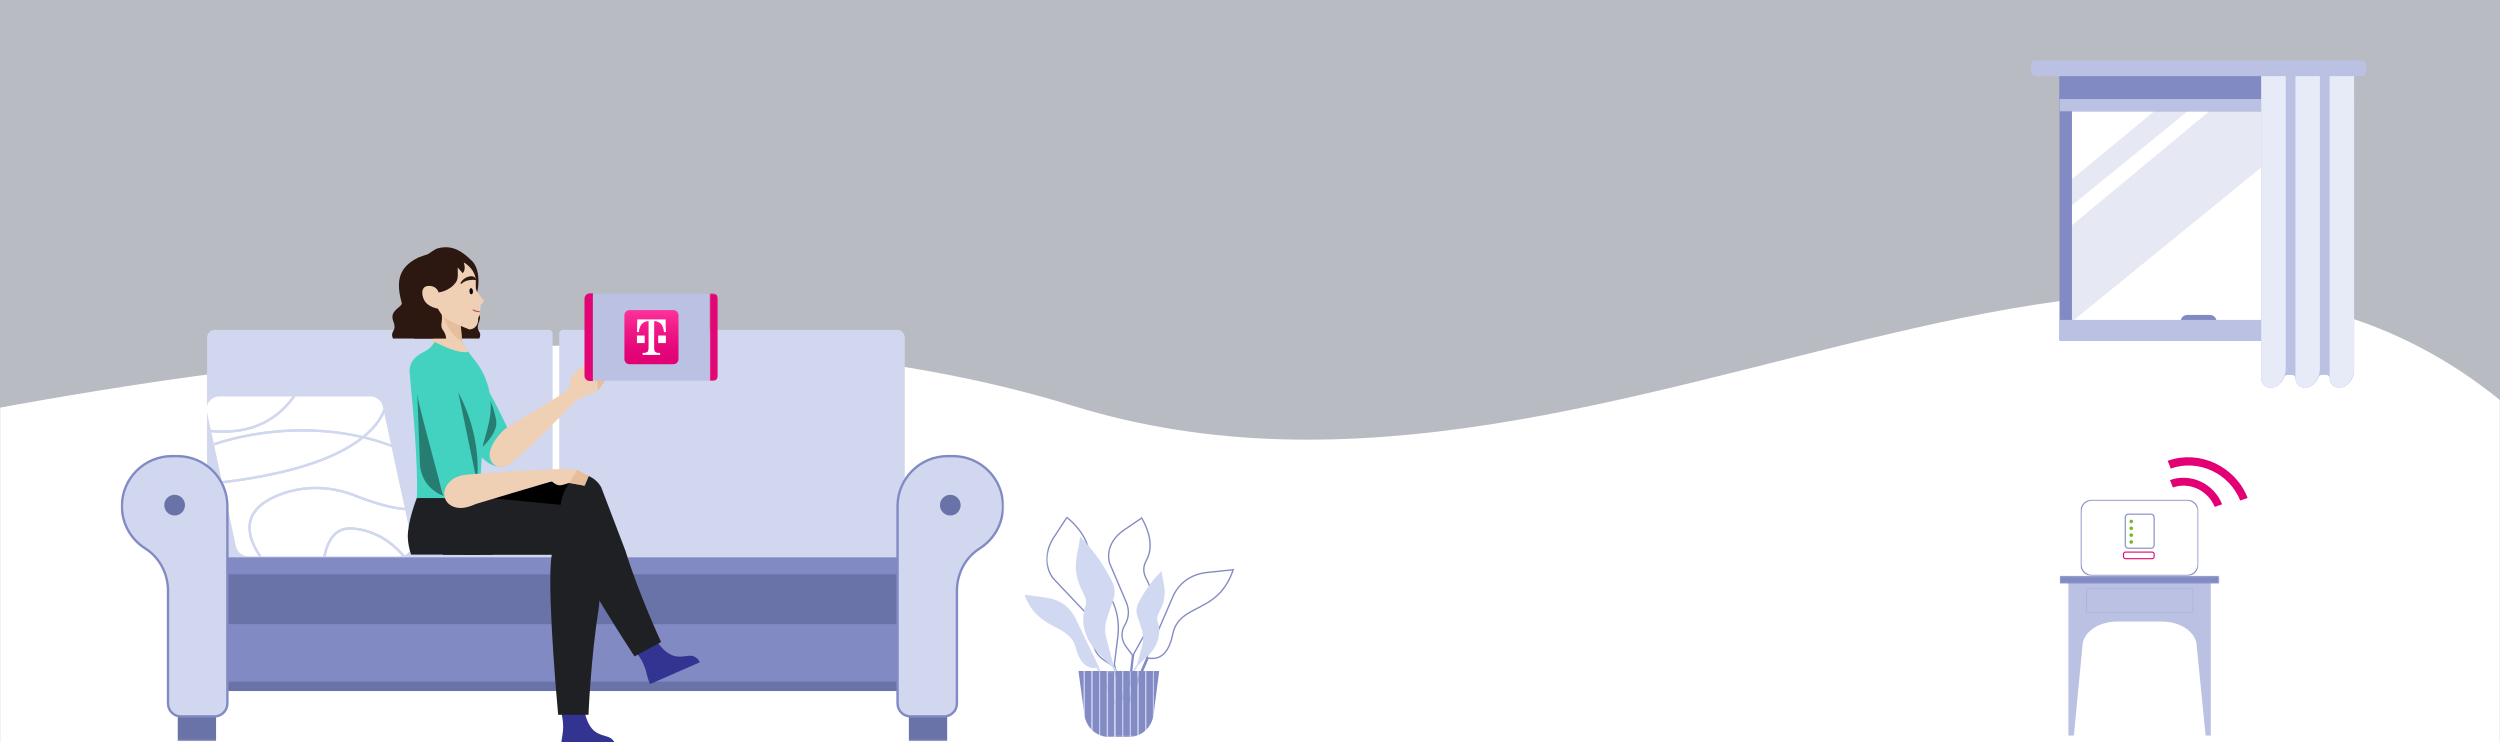 <?xml version="1.0" encoding="UTF-8"?>
<svg width="1512px" height="449px" viewBox="0 0 1512 449" version="1.1" xmlns="http://www.w3.org/2000/svg" xmlns:xlink="http://www.w3.org/1999/xlink">
    <rect x="0" y="0" width="1512" height="449" fill="#333333" stroke="none"/>
    <title>Group</title>
    <defs>
        <rect id="path-1" x="0" y="0" width="1512" height="450"></rect>
        <polygon id="path-3" points="0 248.683 534.363 248.683 534.363 -3.64324615e-14 0 -3.64324615e-14"></polygon>
        <polygon id="path-5" points="0 198.354 202.901 198.354 202.901 0 0 0"></polygon>
        <polygon id="path-7" points="0.33 0.457 5.441 0.457 5.441 53.48 0.33 53.48"></polygon>
        <polygon id="path-9" points="0 53.543 80.729 53.543 80.729 0.519 0 0.519"></polygon>
        <polygon id="path-11" points="0 0.204 71.408 0.204 71.408 46.339 0 46.339"></polygon>
        <linearGradient x1="50%" y1="100%" x2="50%" y2="0.001%" id="linearGradient-13">
            <stop stop-color="#E20074" offset="0%"></stop>
            <stop stop-color="#E50679" offset="26%"></stop>
            <stop stop-color="#EF1685" offset="60%"></stop>
            <stop stop-color="#FE319A" offset="98%"></stop>
            <stop stop-color="#FF339C" offset="100%"></stop>
        </linearGradient>
        <polygon id="path-14" points="0.194 0.248 47.531 0.248 47.531 111.897 0.194 111.897"></polygon>
        <polygon id="path-16" points="0 0.109 55.457 0.109 55.457 66.287 0 66.287"></polygon>
        <polygon id="path-18" points="0 0.2 4.088 0.2 4.088 40.146 0 40.146"></polygon>
        <polygon id="path-20" points="0 133.752 126.923 133.752 126.923 0.271 0 0.271"></polygon>
        <polygon id="path-22" points="9.13370998e-05 0.172 96.49 0.172 96.49 4.912 9.13370998e-05 4.912"></polygon>
    </defs>
    <g id="Landingpage-Prepaid-Bühne" stroke="none" stroke-width="1" fill="none" fill-rule="evenodd">
        <g id="XL_Hilfe-Videos-Copy-10" transform="translate(0, -205)">
            <g id="Group" transform="translate(0, 205)">
                <mask id="mask-2" fill="white">
                    <use xlink:href="#path-1"></use>
                </mask>
                <use id="Rectangle" fill-opacity="0.7" fill="#F2F5FF" xlink:href="#path-1"></use>
                <path d="M649,245.477 C985.357,349.349 1327.991,9.012 1562.604,292.556 C1576.657,309.54 1607.016,354.011 1653.681,425.969 C1653.681,425.969 1702.339,672.449 1353.886,657.446 C1005.433,642.443 843.763,886.78 456.07,805.334 C197.608,751.037 -73.749,593.062 -358,331.409 C89.095,204.874 424.762,176.23 649,245.477 Z" id="Path-Copy-2" fill="#FFFFFF" fill-rule="nonzero" mask="url(#mask-2)"></path>
                <path d="M1342.156,294.83 C1337.258,293.084 1332.023,293.417 1327.263,295.627 C1322.501,297.838 1318.874,301.794 1316.864,306.574 L1312.391,304.979 C1314.758,298.985 1319.384,294.04 1325.335,291.276 C1331.286,288.513 1337.967,288.209 1343.932,290.334 L1342.156,294.83 Z" id="Fill-738" fill="#E20074" mask="url(#mask-2)" transform="translate(1328.162, 297.758) scale(-1, 1) translate(-1328.162, -297.758) "></path>
                <path d="M1359.371,278.675 L1357.511,283.385 C1340.896,277.461 1322.149,286.166 1315.492,302.721 L1311.019,301.125 C1318.48,281.927 1340.202,271.843 1359.371,278.675" id="Fill-740" fill="#E20074" mask="url(#mask-2)" transform="translate(1335.195, 289.628) scale(-1, 1) translate(-1335.195, -289.628) "></path>
                <g id="Furniture/sofas/sofa_4" mask="url(#mask-2)">
                    <g transform="translate(73, 199.5)" id="sofa_4">
                        <path d="M265.224,141.362 L474.194,141.362 L474.194,4.675 C474.194,2.093 472.101,9.61389961e-05 469.519,9.61389961e-05 L267.51,9.61389961e-05 C266.248,9.61389961e-05 265.224,1.023 265.224,2.286 L265.224,141.362 Z" id="Fill-1" fill="#D0D7EE"></path>
                        <path d="M52.236,141.362 L261.206,141.362 L261.206,2.286 C261.206,1.023 260.183,9.61389961e-05 258.92,9.61389961e-05 L56.911,9.61389961e-05 C54.329,9.61389961e-05 52.236,2.093 52.236,4.675 L52.236,141.362 Z" id="Fill-3" fill="#D0D7EE"></path>
                        <mask id="mask-4" fill="white">
                            <use xlink:href="#path-3"></use>
                        </mask>
                        <g id="Clip-6"></g>
                        <polygon id="Fill-5" fill="#818AC3" mask="url(#mask-4)" points="54.731 218.425 477.871 218.425 477.871 137.579 54.731 137.579"></polygon>
                        <polygon id="Fill-7" fill="#6A73A8" mask="url(#mask-4)" points="54.731 218.425 477.871 218.425 477.871 212.752 54.731 212.752"></polygon>
                        <path d="M139.743,62.766 C141.976,63.181 144.185,63.642 146.372,64.151 C153.373,58.46 157.05,52.845 158.875,47.953 L158.524,46.326 C157.766,42.808 154.655,40.296 151.056,40.296 L105.637,40.296 C98.906,49.966 90.119,56.513 79.416,59.803 C71.246,62.314 62.717,62.657 54.807,61.923 L56.228,68.514 C66.678,65.016 79.443,62.154 93.376,60.852 C109.285,59.365 124.885,60.009 139.743,62.766" id="Fill-8" fill="#FFFFFF" mask="url(#mask-4)"></path>
                        <path d="M148.126,64.57 C153.388,65.862 158.508,67.428 163.472,69.264 L159.41,50.43 C157.399,54.829 153.928,59.676 148.126,64.57" id="Fill-9" fill="#FFFFFF" mask="url(#mask-4)"></path>
                        <path d="M84.634,87.916 C110.717,83.077 130.603,75.763 143.739,66.177 C144.154,65.874 144.559,65.571 144.954,65.269 C132.615,62.498 120.723,61.512 110.045,61.512 C104.114,61.512 98.562,61.815 93.51,62.287 C79.601,63.588 66.89,66.441 56.531,69.918 L61.174,91.446 C68.039,90.719 75.875,89.541 84.634,87.916" id="Fill-10" fill="#FFFFFF" mask="url(#mask-4)"></path>
                        <path d="M141.037,120.911 C130.082,119.725 126.078,127.583 123.907,136.954 L168.608,136.954 C169.149,136.954 169.674,136.896 170.179,136.791 C163.82,129.418 154.381,122.354 141.037,120.911" id="Fill-11" fill="#FFFFFF" mask="url(#mask-4)"></path>
                        <path d="M96.758,100.189 C86.635,103.996 80.688,109.284 79.084,115.907 C77.647,121.84 79.705,128.894 85.198,136.954 L122.437,136.954 C124.705,127.041 129.04,118.16 141.192,119.478 C149.107,120.334 156.362,123.155 162.755,127.864 C165.953,130.219 168.939,133.046 171.682,136.311 C174.878,134.906 176.871,131.386 176.077,127.704 L172.066,109.11 C163.889,108.485 153.607,105.73 141.293,100.848 C126.765,95.088 110.949,94.854 96.758,100.189" id="Fill-12" fill="#FFFFFF" mask="url(#mask-4)"></path>
                        <path d="M77.682,115.568 C79.405,108.453 85.653,102.825 96.251,98.84 C110.778,93.378 126.963,93.615 141.825,99.507 C153.827,104.266 163.826,106.983 171.753,107.657 L163.827,70.91 C158.102,68.743 152.389,67.026 146.762,65.687 C146.069,66.239 145.345,66.79 144.589,67.342 C131.278,77.056 111.194,84.456 84.897,89.334 C76.17,90.953 68.349,92.13 61.48,92.863 L69.69,130.925 C70.448,134.443 73.559,136.954 77.158,136.954 L83.466,136.954 C78.142,128.862 76.198,121.697 77.682,115.568" id="Fill-13" fill="#FFFFFF" mask="url(#mask-4)"></path>
                        <path d="M78.999,58.422 C89.07,55.326 97.401,49.244 103.867,40.296 L59.605,40.296 C54.737,40.296 51.111,44.788 52.137,49.547 L54.488,60.446 C62.362,61.22 70.872,60.921 78.999,58.422" id="Fill-14" fill="#FFFFFF" mask="url(#mask-4)"></path>
                        <path d="M79.416,59.803 C90.119,56.514 98.906,49.966 105.637,40.296 L103.867,40.296 C97.401,49.243 89.07,55.326 78.998,58.423 C70.872,60.921 62.362,61.22 54.488,60.446 L54.807,61.923 C62.717,62.657 71.246,62.314 79.416,59.803" id="Fill-15" fill="#D0D7EE" mask="url(#mask-4)"></path>
                        <path d="M144.589,67.342 C145.345,66.79 146.069,66.239 146.762,65.687 C152.389,67.026 158.102,68.743 163.827,70.91 L163.472,69.263 C158.508,67.428 153.388,65.862 148.127,64.57 C153.928,59.675 157.399,54.829 159.41,50.429 L158.875,47.953 C157.05,52.845 153.373,58.46 146.372,64.151 C144.185,63.642 141.976,63.181 139.743,62.766 C124.885,60.009 109.285,59.365 93.376,60.852 C79.443,62.154 66.678,65.016 56.228,68.514 L56.531,69.917 C66.89,66.441 79.601,63.587 93.51,62.288 C98.562,61.815 104.114,61.511 110.045,61.511 C120.723,61.511 132.615,62.498 144.954,65.269 C144.559,65.571 144.154,65.874 143.739,66.177 C130.603,75.763 110.717,83.077 84.634,87.916 C75.875,89.541 68.039,90.719 61.174,91.446 L61.48,92.863 C68.349,92.13 76.17,90.953 84.897,89.334 C111.194,84.456 131.278,77.056 144.589,67.342" id="Fill-16" fill="#D0D7EE" mask="url(#mask-4)"></path>
                        <path d="M141.824,99.507 C126.963,93.615 110.778,93.378 96.251,98.84 C85.653,102.824 79.406,108.453 77.682,115.568 C76.198,121.697 78.142,128.862 83.466,136.954 L85.198,136.954 C79.705,128.894 77.647,121.839 79.084,115.907 C80.688,109.284 86.635,103.996 96.758,100.189 C110.949,94.854 126.765,95.088 141.293,100.848 C153.607,105.73 163.889,108.485 172.066,109.111 L171.753,107.657 C163.826,106.983 153.827,104.266 141.824,99.507" id="Fill-17" fill="#D0D7EE" mask="url(#mask-4)"></path>
                        <path d="M162.755,127.864 C156.362,123.155 149.107,120.334 141.192,119.478 C129.04,118.16 124.705,127.041 122.438,136.954 L123.907,136.954 C126.078,127.583 130.082,119.725 141.037,120.911 C154.381,122.354 163.82,129.418 170.179,136.791 C170.703,136.682 171.206,136.521 171.682,136.311 C168.939,133.046 165.953,130.219 162.755,127.864" id="Fill-18" fill="#D0D7EE" mask="url(#mask-4)"></path>
                        <polygon id="Fill-19" fill="#6A73A8" mask="url(#mask-4)" points="54.731 178.003 477.871 178.003 477.871 147.839 54.731 147.839"></polygon>
                        <polygon id="Fill-20" fill="#6A73A8" mask="url(#mask-4)" points="476.684 248.683 499.85 248.683 499.85 232.136 476.684 232.136"></polygon>
                        <path d="M477.629,233.779 C473.334,233.779 469.84,230.285 469.84,225.99 L469.84,106.612 C469.84,89.935 483.409,76.366 500.087,76.366 L503.396,76.366 C520.074,76.366 533.642,89.935 533.642,106.612 C533.642,117.069 528.353,126.642 519.493,132.222 C511.015,137.562 505.748,147.357 505.748,157.786 L505.748,225.99 C505.748,230.285 502.254,233.779 497.959,233.779 L477.629,233.779 Z" id="Fill-21" fill="#D0D7EE" mask="url(#mask-4)"></path>
                        <path d="M503.396,75.645 L500.087,75.645 C482.984,75.645 469.119,89.51 469.119,106.613 L469.119,107.322 L469.119,137.58 L469.119,225.99 C469.119,230.69 472.929,234.5 477.629,234.5 L497.959,234.5 C502.659,234.5 506.469,230.69 506.469,225.99 L506.469,157.786 C506.469,147.745 511.382,138.183 519.878,132.832 C528.58,127.351 534.363,117.658 534.363,106.613 L534.363,106.612 C534.363,89.51 520.499,75.645 503.396,75.645 M503.396,77.087 C511.282,77.087 518.697,80.158 524.273,85.735 C529.85,91.311 532.921,98.726 532.921,106.613 C532.921,111.693 531.61,116.703 529.128,121.1 C526.721,125.364 523.257,128.999 519.109,131.612 C510.423,137.083 505.027,147.112 505.027,157.786 L505.027,225.99 C505.027,229.887 501.856,233.058 497.959,233.058 L477.629,233.058 C473.732,233.058 470.561,229.887 470.561,225.99 L470.561,137.58 L470.561,107.322 L470.561,106.613 C470.561,98.726 473.632,91.311 479.209,85.735 C484.786,80.158 492.2,77.087 500.087,77.087 L503.396,77.087" id="Fill-22" fill="#818AC3" mask="url(#mask-4)"></path>
                        <path d="M508.006,106.021 C508.006,109.481 505.201,112.286 501.742,112.286 C498.281,112.286 495.477,109.481 495.477,106.021 C495.477,102.562 498.281,99.757 501.742,99.757 C505.201,99.757 508.006,102.562 508.006,106.021" id="Fill-23" fill="#6A73A8" mask="url(#mask-4)"></path>
                        <polygon id="Fill-24" fill="#6A73A8" mask="url(#mask-4)" points="34.513 248.683 57.679 248.683 57.679 232.136 34.513 232.136"></polygon>
                        <path d="M36.404,233.779 C32.109,233.779 28.615,230.285 28.615,225.99 L28.615,157.786 C28.615,147.357 23.348,137.562 14.87,132.222 C6.01,126.642 0.721,117.069 0.721,106.613 C0.721,89.935 14.289,76.366 30.967,76.366 L34.277,76.366 C50.955,76.366 64.523,89.935 64.523,106.612 L64.523,225.99 C64.523,230.285 61.029,233.779 56.734,233.779 L36.404,233.779 Z" id="Fill-25" fill="#D0D7EE" mask="url(#mask-4)"></path>
                        <path d="M34.277,75.645 L30.967,75.645 C13.865,75.645 3.2046332e-05,89.51 3.2046332e-05,106.612 L3.2046332e-05,106.613 C3.2046332e-05,117.658 5.782,127.351 14.486,132.832 C22.981,138.183 27.894,147.745 27.894,157.786 L27.894,225.99 C27.894,230.69 31.704,234.5 36.404,234.5 L56.734,234.5 C61.434,234.5 65.244,230.69 65.244,225.99 L65.244,137.58 L65.244,107.322 L65.244,106.613 C65.244,89.51 51.38,75.645 34.277,75.645 M34.277,77.087 C42.163,77.087 49.578,80.158 55.154,85.735 C60.731,91.311 63.802,98.726 63.802,106.613 L63.802,107.322 L63.802,137.58 L63.802,225.99 C63.802,229.887 60.631,233.058 56.734,233.058 L36.404,233.058 C32.507,233.058 29.336,229.887 29.336,225.99 L29.336,157.786 C29.336,147.112 23.94,137.083 15.254,131.612 C11.106,128.999 7.642,125.364 5.235,121.1 C2.754,116.703 1.442,111.693 1.442,106.612 C1.442,98.726 4.513,91.311 10.09,85.735 C15.666,80.158 23.081,77.087 30.967,77.087 L34.277,77.087" id="Fill-26" fill="#818AC3" mask="url(#mask-4)"></path>
                        <path d="M26.358,106.021 C26.358,109.481 29.162,112.286 32.622,112.286 C36.082,112.286 38.886,109.481 38.886,106.021 C38.886,102.562 36.082,99.757 32.622,99.757 C29.162,99.757 26.358,102.562 26.358,106.021" id="Fill-27" fill="#6A73A8" mask="url(#mask-4)"></path>
                    </g>
                </g>
                <g id="Furniture/mixed/window" mask="url(#mask-2)">
                    <g transform="translate(1228.258, 36.333)" id="window">
                        <g transform="translate(0, 0)">
                            <polygon id="Fill-1" fill="#FFFFFF" points="20.88 163.346 181.273 163.346 181.273 23.661 20.88 23.661"></polygon>
                            <g id="Group-6" transform="translate(20.607, 27.32)" fill="#818AC3" opacity="0.2">
                                <polygon id="Fill-2" points="0.274 75.884 91.542 0.106 164.808 0.106 0.274 134.078"></polygon>
                                <polygon id="Fill-4" points="0.274 63.711 78.588 0.106 58.314 0.106 0.274 47.999"></polygon>
                            </g>
                            <path d="M17.332,169.624 L185.569,169.624 L185.569,6.009 L17.332,6.009 L17.332,169.624 Z M24.862,162.093 L178.039,162.093 L178.039,13.538 L24.862,13.538 L24.862,162.093 Z" id="Fill-7" fill="#818AC3"></path>
                            <polygon id="Fill-8" fill="#818AC3" points="17.332 30.967 185.569 30.967 185.569 6.009 17.332 6.009"></polygon>
                            <g id="Group-19">
                                <path d="M90.589,160.149 L112.312,160.149 L112.312,158.146 C112.312,155.934 110.519,154.14 108.307,154.14 L94.595,154.14 C92.383,154.14 90.589,155.934 90.589,158.146 L90.589,160.149 Z" id="Fill-9" fill="#818AC3"></path>
                                <mask id="mask-6" fill="white">
                                    <use xlink:href="#path-5"></use>
                                </mask>
                                <g id="Clip-12"></g>
                                <polygon id="Fill-11" fill="#BAC1E3" mask="url(#mask-6)" points="17.332 169.624 185.569 169.624 185.569 157.144 17.332 157.144"></polygon>
                                <polygon id="Fill-13" fill="#BAC1E3" mask="url(#mask-6)" points="17.332 30.967 185.569 30.967 185.569 23.572 17.332 23.572"></polygon>
                                <path d="M195.506,23.572 L195.275,23.572 L195.275,6.009 L139.35,6.009 L139.35,23.572 L139.35,190.422 L139.35,192.428 C139.35,196.755 143.875,199.655 147.769,197.767 C150.381,196.5 152.347,194.308 153.363,191.699 C153.663,190.929 154.402,190.422 155.228,190.422 L158.028,190.422 C159.136,190.422 160.033,191.32 160.033,192.428 C160.033,196.755 164.558,199.655 168.452,197.767 C171.064,196.5 173.03,194.308 174.046,191.699 C174.346,190.929 175.085,190.422 175.911,190.422 L178.711,190.422 C179.819,190.422 180.716,191.32 180.716,192.428 C180.716,196.815 185.333,199.668 189.258,197.706 C192.222,196.224 194.334,193.543 195.141,190.422 L195.275,190.422 L195.275,189.857 C195.425,189.121 195.506,188.365 195.506,187.596 L195.506,23.572 Z" id="Fill-14" fill="#BAC1E3" mask="url(#mask-6)"></path>
                                <path d="M147.892,197.643 L147.892,197.643 C143.967,199.802 139.35,196.662 139.35,191.834 L139.35,6.009 L154.14,6.009 L154.14,186.517 C154.14,191.228 151.721,195.536 147.892,197.643" id="Fill-15" fill="#E7EBF7" mask="url(#mask-6)"></path>
                                <path d="M168.575,197.643 L168.575,197.643 C164.65,199.802 160.033,196.662 160.033,191.834 L160.033,6.009 L174.823,6.009 L174.823,186.517 C174.823,191.228 172.404,195.536 168.575,197.643" id="Fill-16" fill="#E7EBF7" mask="url(#mask-6)"></path>
                                <path d="M189.258,197.643 L189.258,197.643 C185.333,199.802 180.716,196.662 180.716,191.834 L180.716,6.009 L195.506,6.009 L195.506,186.517 C195.506,191.228 193.087,195.536 189.258,197.643" id="Fill-17" fill="#E7EBF7" mask="url(#mask-6)"></path>
                                <path d="M199.666,9.706 L3.235,9.706 C1.449,9.706 0,8.258 0,6.471 L0,3.235 C0,1.449 1.449,-5.88757396e-05 3.235,-5.88757396e-05 L199.666,-5.88757396e-05 C201.453,-5.88757396e-05 202.901,1.449 202.901,3.235 L202.901,6.471 C202.901,8.258 201.453,9.706 199.666,9.706" id="Fill-18" fill="#BAC1E3" mask="url(#mask-6)"></path>
                            </g>
                        </g>
                    </g>
                </g>
                <g id="05_Teenager_Female/03_Sitting/Sitting_Pos_2/teenager_female_asian_sitting_pos_2" mask="url(#mask-2)">
                    <g transform="translate(237.124, 149.534)" id="21-Sitting_1">
                        <g transform="translate(0, -0)">
                            <path d="M52.636,44.982 C55.219,38.317 47.303,36.826 48.698,34.408 C53.495,26.097 53.495,13.372 48.399,8.338 C42.287,2.304 36.404,-1.616 27.68,0.65 C25.945,1.108 21.668,4.208 21.668,4.208 C21.668,4.208 16.711,5.813 16.069,6.123 C3.779,12.058 2.27,20.746 5.82,33.585 C6.558,36.276 -1.897,37.955 0.694,44.62 C3.285,51.286 -1.554,50.252 0.542,55.201 L52.776,55.201 C54.883,50.267 50.041,51.647 52.636,44.982 Z" id="Path" fill="#2C1711" fill-rule="nonzero"></path>
                            <polygon id="Path" fill="#F0D0B4" fill-rule="nonzero" points="27.539 32.829 24.089 60.021 24.089 80.722 44.38 80.722 40.324 32.829"></polygon>
                            <g id="Group" opacity="0.6" style="mix-blend-mode: multiply;" transform="translate(28.754, 32.847)" fill="#DFB28B" fill-rule="nonzero">
                                <path d="M13.596,23.93 C13.596,23.93 3.451,20.479 0,0 L11.57,0 L13.596,23.93 Z" id="Path"></path>
                            </g>
                            <path d="M27.311,34.622 C29.63,37.517 30.615,41.258 30.023,44.919 C28.997,51.038 31.931,48.979 32.769,55.253 L13.161,55.205 L21.136,40.258 L27.311,34.622 Z" id="Path" fill="#2C1711" fill-rule="nonzero"></path>
                            <path d="M55.012,33.545 C54.609,33.987 54.137,34.361 53.614,34.652 L53.425,37.999 L52.588,38.929 C52.588,38.929 53.518,39.767 53.149,40.605 C52.779,41.443 52.041,42.93 52.041,42.93 L52.001,44.528 C51.879,47.322 49.663,49.572 46.871,49.735 C46.819,49.735 41.04,47.521 37.773,45.853 C33.769,43.827 30.466,42.114 28.307,38.18 L27.757,37.18 C27.757,37.18 22.922,36.346 20.409,33.46 C17.896,30.574 16.689,23.562 21.992,23.396 C27.296,23.229 28.13,27.311 28.13,27.311 C28.13,27.311 34.773,26.691 38.674,21.085 C40.261,18.801 39.674,15.051 39.681,12.228 L42.737,15.719 C44.453,13.8 43.977,11.054 43.32,9.153 C45.723,10.556 50.532,14.154 50.635,20.521 L50.635,23.99 C50.635,25.237 51.049,26.45 51.813,27.437 L55.064,31.655 C55.505,32.215 55.483,33.01 55.012,33.545 Z" id="Path" fill="#F0D0B4" fill-rule="nonzero"></path>
                            <path d="M52.591,39.317 L52.573,39.317 C50.152,39.221 48.956,38.25 48.908,38.21 C48.797,38.129 48.74,37.993 48.759,37.857 C48.779,37.722 48.873,37.608 49.003,37.563 C49.132,37.517 49.276,37.548 49.377,37.641 L49.377,37.641 C49.377,37.641 50.451,38.494 52.602,38.579 C52.806,38.579 52.971,38.744 52.971,38.948 C52.971,39.152 52.806,39.317 52.602,39.317 L52.591,39.317 Z" id="Path" fill="#B25B57" fill-rule="nonzero"></path>
                            <ellipse id="Oval" fill="#000000" fill-rule="nonzero" transform="translate(47.856, 26.597) rotate(-3.78) translate(-47.856, -26.597) " cx="47.856" cy="26.597" rx="1.044" ry="1.856"></ellipse>
                            <path d="M41.866,22.203 C43.109,20.992 44.698,20.197 46.413,19.93 C47.882,19.659 49.384,19.62 50.864,19.816 L50.864,19.727 C50.617,18.43 49.476,17.497 48.155,17.513 L48.063,17.513 C45.305,17.59 42.796,19.128 41.475,21.55 C41.4,21.689 41.406,21.857 41.49,21.99 C41.574,22.123 41.724,22.201 41.881,22.192 L41.866,22.203 Z" id="Path" fill="#2C1711" fill-rule="nonzero"></path>
                            <path d="M53.042,151.191 L113.568,137.731 C113.568,137.731 120.488,142.529 119.923,157.557 L60.559,185.905 L42.416,185.905 L44.228,151.648 L53.042,151.191 Z" id="Path" fill="#000000" fill-rule="nonzero"></path>
                            <path d="M135.077,302.384 C135.077,302.384 135.475,297.793 130.545,296.11 C125.614,294.427 119.351,294.265 116.417,280.798 L102.304,280.798 L103.042,284.961 C103.64,288.399 103.617,291.917 102.972,295.346 C102.548,297.635 102.182,300.325 102.308,302.384 L135.077,302.384 Z" id="Path" fill="#333391" fill-rule="nonzero"></path>
                            <path d="M100.455,282.769 L118.79,282.769 C118.79,282.769 120.215,247.789 125.02,218.142 L129.648,172.153 C129.648,172.153 129.788,163.551 123.222,158.642 C116.657,153.733 98.17,165.735 96.104,189.894 C94.037,214.053 100.455,282.769 100.455,282.769 Z" id="Path" fill="#1F2023" fill-rule="nonzero"></path>
                            <polygon id="Path" fill="#1F2023" fill-rule="nonzero" points="50.27 151.191 53.994 151.191 119.916 157.557 99.326 186.019 30.562 186.026"></polygon>
                            <path d="M186.096,251.026 C186.096,251.026 184.62,246.656 179.427,247.091 C174.234,247.527 168.436,249.9 160.346,238.732 L147.407,244.397 L149.751,247.914 C151.677,250.825 153.065,254.058 153.851,257.458 C154.379,259.724 155.124,262.334 156.065,264.172 L186.096,251.026 Z" id="Path" fill="#333391" fill-rule="nonzero"></path>
                            <path d="M146.61,247.464 L162.708,238.784 C162.708,238.784 148.983,209.156 141.137,183.554 L126.481,145.171 C126.481,145.171 123.104,138.333 115.339,137.583 C107.574,136.834 96.218,155.033 104.242,175.01 C112.265,194.987 146.61,247.464 146.61,247.464 Z" id="Path" fill="#1F2023" fill-rule="nonzero"></path>
                            <path d="M118.336,69.207 L111.209,75.16 C109.622,76.485 108.501,78.282 108.01,80.29 L106.736,85.505 L115.092,77.463 L116.886,74.976 C117.651,73.913 118.103,72.658 118.192,71.351 L118.336,69.207 Z" id="Path" fill="#F0D0B4" fill-rule="nonzero"></path>
                            <path d="M74.765,122.352 C74.823,126.143 72.872,129.682 69.635,131.656 C64.737,134.568 56.909,131.003 53.481,126.006 C52.927,125.198 52.374,124.352 51.838,123.467 C47.31,116.126 42.837,106.017 36.135,93.13 C32.946,86.996 31.854,82.187 31.857,78.474 C31.857,74.138 33.334,71.303 34.714,69.617 C36.085,67.94 38.345,67.277 40.405,67.949 C53.507,72.008 65.472,100.699 73.517,117.06 C74.332,118.705 74.759,120.516 74.765,122.352 L74.765,122.352 Z" id="Path" fill="#43D1C0" fill-rule="nonzero"></path>
                            <g id="Group" opacity="0.4" style="mix-blend-mode: multiply;" transform="translate(31.857, 78.474)" fill="#000000" fill-rule="nonzero">
                                <path d="M19.981,44.992 C15.453,37.652 10.98,27.543 4.277,14.655 C1.089,8.522 -0.004,3.713 0,0 C9.175,2.214 25.439,-2.558 31.027,25.746 C32.518,33.304 24.458,40.955 19.981,44.992 Z" id="Path"></path>
                            </g>
                            <path d="M118.1,75.389 L111.56,76.928 C109.386,77.769 106.762,85.505 106.762,85.505 C105.98,87.468 81.208,101.821 69.561,108.955 C66.346,110.926 57.382,120.891 59.227,127.556 C60.216,131.154 63.744,134.457 69.192,132.158 C76.078,129.25 111.597,92.502 111.597,92.502 L124.647,86.597 L133.586,73.994 L118.1,75.389 Z" id="Path" fill="#F0D0B4" fill-rule="nonzero"></path>
                            <g id="Group" opacity="0.6" style="mix-blend-mode: multiply;" transform="translate(123.248, 73.998)" fill="#DFB28B" fill-rule="nonzero">
                                <polygon id="Path" points="2.09787526e-14 0.934 10.304 0 1.366 12.603"></polygon>
                            </g>
                            <path d="M53.042,151.191 L53.042,185.905 L11.511,185.905 C10.39,182.662 9.719,179.28 9.518,175.855 C9.149,166.259 14.958,151.715 14.958,151.715 L17.135,139.584 L51.591,139.584 L53.042,151.191 Z" id="Path" fill="#1F2023" fill-rule="nonzero"></path>
                            <path d="M55.053,119.396 C54.016,123.242 53.042,151.711 53.042,151.711 L14.962,151.711 C15.095,149.423 15.15,146.544 15.135,144.116 C14.98,117.576 11.352,85.623 10.622,75.751 C10.131,69.056 14.836,65.358 19.534,63.155 C23.446,61.309 25.842,57.25 25.842,57.25 L42.409,57.25 C44.394,61.704 50.561,69.015 50.561,69.015 L50.598,69.067 L50.598,69.067 C58.497,79.428 61.452,92.733 58.681,105.464 C57.518,110.808 56.046,115.735 55.053,119.396 Z" id="Path" fill="#43D1C0" fill-rule="nonzero"></path>
                            <g id="Group" opacity="0.4" style="mix-blend-mode: multiply;" transform="translate(14.729, 74.845)" fill="#000000" fill-rule="nonzero">
                                <path d="M20.479,5.043 C26.2,13.251 38.659,35.598 36.862,64.739 L23.074,76.685 L23.074,76.685 C11.753,76.494 2.557,67.487 2.129,56.173 L0,0.179 L6.241,0.917 C11.367,-1.229 17.295,0.489 20.479,5.043 Z" id="Path"></path>
                            </g>
                            <path d="M46.103,63.265 C46.103,63.265 41.335,65.387 25.834,57.253 L42.398,57.253 L46.103,63.265 Z" id="Path" fill="#F0D0B4" fill-rule="nonzero"></path>
                            <path d="M51.591,143.105 L39.534,85.213 C39.534,85.213 38.991,76.976 32.477,73.533 C25.963,70.089 15.626,70.713 13.618,76.614 C11.751,82.099 25.155,127.261 30.06,147.474 C31.345,152.753 36.292,156.303 41.704,155.83 L41.704,155.83 C44.75,155.562 47.547,154.038 49.423,151.623 C51.298,149.209 52.084,146.122 51.591,143.105 L51.591,143.105 Z" id="Path" fill="#43D1C0" fill-rule="nonzero"></path>
                            <path d="M116.443,144.241 C113.387,143.684 110.313,143.101 107.268,142.566 C106.945,142.62 106.624,142.69 106.308,142.776 C104.832,143.167 103.492,143.791 101.839,143.953 C99.842,144.149 97.923,142.824 96.595,141.584 C81.278,146.057 66.051,150.667 50.75,155.239 C48.262,156.391 44.756,157.561 42.261,157.675 C36.168,157.959 31.37,154.413 31.551,148.692 C31.603,147.216 33.027,138.458 45.719,137.473 C58.411,136.487 86.294,134.487 98.982,134.184 C108.689,133.955 111.973,134.616 111.973,134.616 C111.973,134.616 117.063,137.34 118.908,138.41 C118.1,140.348 117.262,142.296 116.443,144.241 Z" id="Path" fill="#F0D0B4" fill-rule="nonzero"></path>
                            <g id="Group" opacity="0.6" style="mix-blend-mode: multiply;" transform="translate(107.252, 134.616)" fill="#DFB28B" fill-rule="nonzero">
                                <path d="M9.19,9.625 C6.134,9.068 3.06,8.485 0.015,7.95 C-0.313,8.005 4.721,0 4.721,0 C4.85,0 9.81,2.724 11.656,3.794 C10.847,5.732 10.01,7.68 9.19,9.625 Z" id="Path"></path>
                            </g>
                        </g>
                    </g>
                </g>
                <g id="Devices/02_Mobile_Devices_Wearables/Tablet/Portrtait_front" mask="url(#mask-2)">
                    <g transform="translate(353.5, 176.904)" id="Portrtait_front">
                        <path d="M3.211,0.519 C1.437,0.519 0,1.957 0,3.731 L0,50.332 C0,52.106 1.437,53.543 3.211,53.543 L5.109,53.543 L5.109,0.519 L3.211,0.519 Z" id="Fill-1" fill="#E10674"></path>
                        <g id="Group-5" transform="translate(75.288, 0.062)">
                            <mask id="mask-8" fill="white">
                                <use xlink:href="#path-7"></use>
                            </mask>
                            <g id="Clip-4"></g>
                            <path d="M2.23,0.457 L0.33,0.457 L0.33,53.48 L2.23,53.48 C4.003,53.48 5.441,52.043 5.441,50.27 L5.441,3.669 C5.441,1.895 4.003,0.457 2.23,0.457" id="Fill-3" fill="#E10674" mask="url(#mask-8)"></path>
                        </g>
                        <mask id="mask-10" fill="white">
                            <use xlink:href="#path-9"></use>
                        </mask>
                        <g id="Clip-7"></g>
                        <polygon id="Fill-6" fill="#BAC1E3" mask="url(#mask-10)" points="5.109 53.543 75.619 53.543 75.619 0.52 5.109 0.52"></polygon>
                    </g>
                </g>
                <g id="Devices/04_Home_Environement/Router/Router" mask="url(#mask-2)">
                    <g transform="translate(1258.258, 301.875)" id="Router">
                        <path d="M58.084,46.113 L13.324,46.113 C6.155,46.113 0.343,40.301 0.343,33.132 L0.343,13.646 C0.343,6.477 6.155,0.665 13.324,0.665 L58.084,0.665 C65.253,0.665 71.065,6.477 71.065,13.646 L71.065,33.132 C71.065,40.301 65.253,46.113 58.084,46.113" id="Fill-1" fill="#FFFFFF"></path>
                        <g id="Group-5" transform="translate(0, 0.118)">
                            <mask id="mask-12" fill="white">
                                <use xlink:href="#path-11"></use>
                            </mask>
                            <g id="Clip-4"></g>
                            <path d="M6.834,0.89 C3.444,0.89 0.686,3.648 0.686,7.038 L0.686,39.505 C0.686,42.895 3.444,45.652 6.834,45.652 L64.575,45.652 C67.964,45.652 70.722,42.895 70.722,39.505 L70.722,7.038 C70.722,3.648 67.964,0.89 64.575,0.89 L6.834,0.89 Z M64.575,46.339 L6.834,46.339 C3.066,46.339 -9.6539114e-05,43.273 -9.6539114e-05,39.505 L-9.6539114e-05,7.038 C-9.6539114e-05,3.27 3.066,0.204 6.834,0.204 L64.575,0.204 C68.343,0.204 71.408,3.27 71.408,7.038 L71.408,39.505 C71.408,43.273 68.343,46.339 64.575,46.339 L64.575,46.339 Z" id="Fill-3" fill="#818AC3" mask="url(#mask-12)"></path>
                        </g>
                        <path d="M27.259,32.359 C26.775,32.359 26.381,32.753 26.381,33.237 L26.381,34.793 C26.381,35.277 26.775,35.671 27.259,35.671 L43.333,35.671 C43.817,35.671 44.211,35.277 44.211,34.793 L44.211,33.237 C44.211,32.753 43.817,32.359 43.333,32.359 L27.259,32.359 Z M43.333,36.357 L27.259,36.357 C26.396,36.357 25.695,35.655 25.695,34.793 L25.695,33.237 C25.695,32.375 26.396,31.673 27.259,31.673 L43.333,31.673 C44.195,31.673 44.897,32.375 44.897,33.237 L44.897,34.793 C44.897,35.655 44.195,36.357 43.333,36.357 L43.333,36.357 Z" id="Fill-6" fill="#E10773"></path>
                        <path d="M40.698,29.701 L30.946,29.701 C28.816,29.701 27.09,27.975 27.09,25.846 L27.09,12.937 C27.09,10.808 28.816,9.081 30.946,9.081 L40.698,9.081 C42.828,9.081 44.554,10.808 44.554,12.937 L44.554,25.846 C44.554,27.975 42.828,29.701 40.698,29.701" id="Fill-8" fill="#FFFFFF"></path>
                        <path d="M29.018,9.424 C28.144,9.424 27.433,10.135 27.433,11.009 L27.433,27.774 C27.433,28.647 28.144,29.358 29.018,29.358 L42.626,29.358 C43.5,29.358 44.211,28.647 44.211,27.774 L44.211,11.009 C44.211,10.135 43.5,9.424 42.626,9.424 L29.018,9.424 Z M42.626,30.044 L29.018,30.044 C27.766,30.044 26.747,29.026 26.747,27.774 L26.747,11.009 C26.747,9.757 27.766,8.738 29.018,8.738 L42.626,8.738 C43.878,8.738 44.897,9.757 44.897,11.009 L44.897,27.774 C44.897,29.026 43.878,30.044 42.626,30.044 L42.626,30.044 Z" id="Fill-10" fill="#818AC3"></path>
                        <path d="M29.615,13.5 C29.615,14.11 30.109,14.605 30.719,14.605 C31.329,14.605 31.824,14.11 31.824,13.5 C31.824,12.89 31.329,12.395 30.719,12.395 C30.109,12.395 29.615,12.89 29.615,13.5" id="Fill-12" fill="#78B72A"></path>
                        <path d="M29.615,17.638 C29.615,18.248 30.109,18.743 30.719,18.743 C31.329,18.743 31.824,18.248 31.824,17.638 C31.824,17.028 31.329,16.533 30.719,16.533 C30.109,16.533 29.615,17.028 29.615,17.638" id="Fill-14" fill="#78B72A"></path>
                        <path d="M29.615,21.776 C29.615,22.386 30.109,22.881 30.719,22.881 C31.329,22.881 31.824,22.386 31.824,21.776 C31.824,21.166 31.329,20.671 30.719,20.671 C30.109,20.671 29.615,21.166 29.615,21.776" id="Fill-16" fill="#78B72A"></path>
                        <path d="M29.615,25.914 C29.615,26.524 30.109,27.019 30.719,27.019 C31.329,27.019 31.824,26.524 31.824,25.914 C31.824,25.304 31.329,24.809 30.719,24.809 C30.109,24.809 29.615,25.304 29.615,25.914" id="Fill-18" fill="#78B72A"></path>
                    </g>
                </g>
                <g id="00.-Fundamentals/2.-Icons/Magenta-World/My-T-Copy" mask="url(#mask-2)">
                    <g transform="translate(376.554, 186.458)" id="myt-v3-at_graphical">
                        <rect id="Rectangle-path" x="0" y="0" width="34.892" height="34.892"></rect>
                        <path d="M33.802,30.749 C33.803,31.559 33.482,32.336 32.909,32.909 C32.336,33.482 31.559,33.803 30.749,33.802 L4.143,33.802 C3.333,33.803 2.556,33.482 1.983,32.909 C1.41,32.336 1.089,31.559 1.09,30.749 L1.09,4.143 C1.089,3.333 1.41,2.556 1.983,1.983 C2.556,1.41 3.333,1.089 4.143,1.09 L30.694,1.09 C31.513,1.077 32.303,1.393 32.887,1.967 C33.471,2.541 33.801,3.325 33.802,4.143 L33.802,30.749 Z" id="Shape" fill="url(#linearGradient-13)" fill-rule="nonzero"></path>
                        <path d="M8.669,21.044 L8.669,16.465 L13.357,16.465 L13.357,21.044 L8.669,21.044 Z M21.535,21.044 L21.535,16.465 L26.169,16.465 L26.169,21.044 L21.535,21.044 Z M26.006,6.706 L8.887,6.706 L8.669,14.284 L9.813,14.502 C10.032,12.267 10.631,10.631 11.558,9.541 C12.614,8.37 14.125,7.714 15.702,7.742 L15.702,23.607 C15.702,24.97 15.483,25.897 15.102,26.278 C14.602,26.672 13.992,26.9 13.357,26.933 C13.139,26.933 12.703,26.987 12.103,26.987 L12.103,28.186 L22.68,28.186 L22.68,26.987 C22.261,27.005 21.842,26.986 21.426,26.933 C20.781,26.951 20.155,26.716 19.681,26.278 C19.3,25.842 19.082,24.97 19.082,23.607 L19.082,7.742 C20.674,7.714 22.202,8.369 23.28,9.541 C24.261,10.631 24.806,12.267 25.024,14.502 L26.169,14.284 L26.006,6.706 Z" id="Shape" fill="#FFFFFF" fill-rule="nonzero"></path>
                    </g>
                </g>
                <g id="Plants/Plants/Plants_4-Copy" mask="url(#mask-2)">
                    <g transform="translate(619.521, 312)" id="Group-45">
                        <g id="Group-3" transform="translate(13.02, 0.024)">
                            <mask id="mask-15" fill="white">
                                <use xlink:href="#path-14"></use>
                            </mask>
                            <g id="Clip-2"></g>
                            <path d="M12.638,0.248 L4.575,12.554 C-1.023,21.099 -1.271,30.578 3.913,37.843 L23.787,58.864 C27.59,62.887 29.223,68.097 28.402,73.583 L28.402,73.583 C27.568,79.152 29.976,84.284 34.944,87.524 L40.649,91.244 L46.075,111.897 L47.531,111.477 L41.847,89.84 L43.944,73.034 C45.615,59.647 40.817,47.126 30.515,37.987 C27.344,35.173 25.955,31.298 26.489,27.176 C27.262,21.205 25.82,11.192 12.638,0.248 M12.821,1.502 C18.206,6.112 21.972,10.952 24.02,15.898 C25.577,19.661 26.127,23.419 25.655,27.068 C25.076,31.54 26.604,35.641 29.957,38.616 C40.08,47.596 44.75,59.782 43.109,72.93 L41.012,89.735 L40.992,89.897 L41.033,90.053 L41.172,90.581 L41.109,90.54 L35.404,86.819 C30.694,83.748 28.445,78.969 29.233,73.708 C30.092,67.971 28.375,62.494 24.398,58.287 L4.565,37.308 C-0.384,30.331 -0.119,21.253 5.278,13.015 L12.821,1.502" id="Fill-1" fill="#838BC5" mask="url(#mask-15)"></path>
                        </g>
                        <path d="M126.923,32.087 L110.128,33.852 C102.127,34.693 95.389,38.784 91.376,45.077 L91.326,45.051 L91.177,45.393 C90.571,46.377 90.028,47.412 89.559,48.497 L73.378,85.895 C73.378,85.895 73.46,85.931 73.612,85.988 L61.916,113.021 L63.344,113.78 L75.179,86.428 C75.818,86.558 76.596,86.66 77.461,86.66 C81.547,86.66 87.577,84.378 90.087,71.943 C94.051,52.302 117.696,60.662 126.923,32.087 M125.708,33.061 C120.77,47.121 112.111,51.562 104.445,55.494 C97.621,58.995 91.175,62.301 89.263,71.777 C86.92,83.383 81.552,85.819 77.461,85.819 C76.761,85.819 76.049,85.747 75.346,85.604 L74.678,85.468 L74.67,85.487 L74.498,85.422 L90.331,48.831 C90.775,47.804 91.301,46.796 91.893,45.834 L91.925,45.783 L91.928,45.775 L92.085,45.529 C94.019,42.497 96.578,40.011 99.69,38.141 C102.83,36.254 106.372,35.092 110.216,34.688 L125.708,33.061" id="Fill-4" fill="#838BC5"></path>
                        <path d="M71.113,0.684 L60.104,8.163 C52.46,13.354 49.104,21.052 51.15,28.699 L61.258,52.405 C63.192,56.942 62.869,61.748 60.343,65.983 L60.343,65.983 C57.78,70.281 58.148,75.275 61.344,79.548 L65.013,84.454 L62.828,103.164 L64.218,103.293 L66.507,83.691 L73.882,70.583 C79.757,60.141 79.786,48.308 73.963,37.461 C72.17,34.121 72.262,30.49 74.088,27.281 C76.732,22.633 78.813,13.949 71.113,0.684 M70.833,1.891 C73.904,7.388 75.52,12.546 75.639,17.235 C75.729,20.805 74.961,24.045 73.357,26.865 C71.354,30.386 71.306,34.29 73.222,37.859 C78.923,48.479 78.897,59.954 73.149,70.17 L65.774,83.279 L65.692,83.426 L65.672,83.594 L65.638,83.886 L62.017,79.044 C59.018,75.033 58.671,70.43 61.066,66.413 C63.728,61.95 64.07,56.858 62.031,52.076 L51.947,28.425 C50.027,21.146 53.249,13.835 60.576,8.858 L70.833,1.891" id="Fill-6" fill="#838BC5"></path>
                        <path d="M35.493,14.317 C42.782,22.222 48.738,30.856 53.196,39.98 C54.798,43.258 55.063,46.828 53.951,50.154 L50.015,61.932 C48.7,65.866 48.57,70.033 49.637,74.091 L53.845,90.088 L64.519,108.433 L63.361,108.846 L53.421,91.763 L44.296,82.514 C36.5,74.612 33.755,64.292 36.926,54.806 L36.926,54.806 C37.609,52.762 37.461,50.571 36.504,48.549 L34.205,43.692 C31.354,37.668 30.455,31.208 31.599,24.943 L33.861,12.547 L35.493,14.317 Z" id="Fill-8" fill="#D1D8F2"></path>
                        <path d="M81.744,34.628 C76.438,40.266 72.1,46.454 68.85,53.019 C67.682,55.377 67.485,57.968 68.289,60.401 L71.135,69.018 C72.086,71.896 72.175,74.926 71.394,77.859 L68.318,89.423 L60.54,102.598 L61.381,102.915 L68.624,90.646 L75.266,84.059 C80.94,78.43 82.947,70.971 80.654,64.031 L80.654,64.031 C80.16,62.536 80.27,60.945 80.968,59.49 L82.644,55.994 C84.724,51.658 85.384,46.977 84.561,42.407 L82.932,33.366 L81.744,34.628 Z" id="Fill-10" fill="#D1D8F2"></path>
                        <g id="Group-14" transform="translate(0, 47.493)">
                            <mask id="mask-17" fill="white">
                                <use xlink:href="#path-16"></use>
                            </mask>
                            <g id="Clip-13"></g>
                            <path d="M55.457,65.736 L45.029,44.135 C45.15,44.095 45.216,44.069 45.216,44.069 L30.789,14.186 C30.37,13.319 29.895,12.49 29.369,11.698 L29.237,11.424 L29.197,11.443 C25.727,6.373 20.133,2.946 13.637,2.03 L-8.13765182e-05,0.109 C8.488,22.841 27.296,17.031 31.208,32.581 C34.21,44.51 40.85,44.897 43.779,44.431 L54.33,66.287 L55.457,65.736 Z" id="Fill-12" fill="#D1D8F2" mask="url(#mask-17)"></path>
                        </g>
                        <path d="M69.047,93.807 L69.047,132.509 C70.547,131.861 71.926,130.979 73.135,129.905 L73.135,93.807 L69.047,93.807 Z" id="Fill-15" fill="#838BC5"></path>
                        <path d="M41.157,93.807 L41.157,129.747 C42.361,130.85 43.739,131.76 45.244,132.431 L45.244,93.807 L41.157,93.807 Z" id="Fill-17" fill="#838BC5"></path>
                        <g id="Group-21" transform="translate(50.453, 93.607)">
                            <mask id="mask-19" fill="white">
                                <use xlink:href="#path-18"></use>
                            </mask>
                            <g id="Clip-20"></g>
                            <path d="M0,0.2 L0,40.11 C0.329,40.131 0.661,40.146 0.995,40.146 L4.088,40.146 L4.088,0.2 L0,0.2 Z" id="Fill-19" fill="#838BC5" mask="url(#mask-19)"></path>
                        </g>
                        <polygon id="Fill-22" fill="#838BC5" points="32.723 93.807 35.947 117.598 35.947 93.807"></polygon>
                        <path d="M36.508,93.807 L36.508,121.493 C37.103,124.487 38.559,127.141 40.596,129.207 L40.596,93.807 L36.508,93.807 Z" id="Fill-24" fill="#838BC5"></path>
                        <path d="M73.695,93.807 L73.695,129.379 C75.645,127.463 77.085,125.02 77.783,122.257 L77.783,93.807 L73.695,93.807 Z" id="Fill-26" fill="#838BC5"></path>
                        <path d="M45.805,93.807 L45.805,132.667 C47.094,133.182 48.466,133.526 49.893,133.671 L49.893,93.807 L45.805,93.807 Z" id="Fill-28" fill="#838BC5"></path>
                        <mask id="mask-21" fill="white">
                            <use xlink:href="#path-20"></use>
                        </mask>
                        <g id="Clip-31"></g>
                        <polygon id="Fill-30" fill="#838BC5" mask="url(#mask-21)" points="55.102 133.752 59.189 133.752 59.189 93.807 55.102 93.807"></polygon>
                        <path d="M64.399,93.807 L64.399,133.689 C65.823,133.56 67.196,133.235 68.486,132.739 L68.486,93.807 L64.399,93.807 Z" id="Fill-32" fill="#838BC5" mask="url(#mask-21)"></path>
                        <path d="M59.75,93.807 L59.75,133.752 L63.016,133.752 C63.291,133.752 63.565,133.743 63.838,133.728 L63.838,93.807 L59.75,93.807 Z" id="Fill-33" fill="#838BC5" mask="url(#mask-21)"></path>
                        <polygon id="Fill-34" fill="#838BC5" mask="url(#mask-21)" points="81.568 93.807 78.344 93.807 78.344 118.788"></polygon>
                        <path d="M78.344,118.788 L78.344,93.807 L77.783,93.807 L77.783,122.257 C77.931,121.673 78.049,121.076 78.127,120.466 L78.344,118.788 Z" id="Fill-35" fill="#BBC3EA" mask="url(#mask-21)"></path>
                        <path d="M73.135,93.807 L73.135,129.905 C73.326,129.735 73.513,129.559 73.695,129.379 L73.695,93.807 L73.135,93.807 Z" id="Fill-36" fill="#BBC3EA" mask="url(#mask-21)"></path>
                        <path d="M68.486,93.807 L68.486,132.739 C68.675,132.666 68.862,132.589 69.047,132.509 L69.047,93.807 L68.486,93.807 Z" id="Fill-37" fill="#BBC3EA" mask="url(#mask-21)"></path>
                        <path d="M63.838,93.807 L63.838,133.728 C64.026,133.718 64.213,133.706 64.399,133.689 L64.399,93.807 L63.838,93.807 Z" id="Fill-38" fill="#BBC3EA" mask="url(#mask-21)"></path>
                        <polygon id="Fill-39" fill="#BBC3EA" mask="url(#mask-21)" points="59.189 133.752 59.75 133.752 59.75 93.807 59.189 93.807"></polygon>
                        <polygon id="Fill-40" fill="#BBC3EA" mask="url(#mask-21)" points="54.541 133.752 55.102 133.752 55.102 93.807 54.541 93.807"></polygon>
                        <path d="M49.893,93.807 L49.893,133.671 C50.079,133.69 50.266,133.704 50.453,133.716 L50.453,93.807 L49.893,93.807 Z" id="Fill-41" fill="#BBC3EA" mask="url(#mask-21)"></path>
                        <path d="M45.244,93.807 L45.244,132.431 C45.429,132.514 45.617,132.592 45.805,132.667 L45.805,93.807 L45.244,93.807 Z" id="Fill-42" fill="#BBC3EA" mask="url(#mask-21)"></path>
                        <path d="M40.596,93.807 L40.596,129.207 C40.778,129.391 40.965,129.571 41.157,129.747 L41.157,93.807 L40.596,93.807 Z" id="Fill-43" fill="#BBC3EA" mask="url(#mask-21)"></path>
                        <path d="M35.948,93.807 L35.948,117.598 L36.349,120.562 C36.392,120.876 36.447,121.185 36.508,121.493 L36.508,93.807 L35.948,93.807 Z" id="Fill-44" fill="#BBC3EA" mask="url(#mask-21)"></path>
                    </g>
                </g>
                <g id="Furniture/sidetable/sidetable_1" mask="url(#mask-2)">
                    <g transform="translate(1245.773, 348.072)" id="sidetable_1">
                        <path d="M87.061,4.237 L82.818,4.237 L13.672,4.237 L9.429,4.237 L5.186,4.237 L5.186,96.828 L8.508,96.734 L13.672,42.9 C13.672,34.582 23.1,27.84 34.73,27.84 L61.76,27.84 C73.39,27.84 82.818,34.582 82.818,42.9 L88.178,96.734 L91.304,96.828 L91.304,4.237 L87.061,4.237 Z" id="Fill-1" fill="#BAC1E3"></path>
                        <path d="M79.77,7.834 L16.72,7.834 C16.252,7.834 15.872,8.214 15.872,8.682 L15.872,21.597 C15.872,22.065 16.252,22.445 16.72,22.445 L79.77,22.445 C80.238,22.445 80.618,22.065 80.618,21.597 L80.618,8.682 C80.618,8.214 80.238,7.834 79.77,7.834 M79.77,7.971 C80.162,7.971 80.481,8.29 80.481,8.682 L80.481,21.597 C80.481,21.989 80.162,22.308 79.77,22.308 L16.72,22.308 C16.328,22.308 16.009,21.989 16.009,21.597 L16.009,8.682 C16.009,8.29 16.328,7.971 16.72,7.971 L79.77,7.971" id="Fill-3" fill="#818AC3"></path>
                        <g id="Group-7" transform="translate(0, 0.011)">
                            <mask id="mask-23" fill="white">
                                <use xlink:href="#path-22"></use>
                            </mask>
                            <g id="Clip-6"></g>
                            <path d="M96.215,4.912 L0.275,4.912 C0.123,4.912 9.13370998e-05,4.789 9.13370998e-05,4.637 L9.13370998e-05,0.447 C9.13370998e-05,0.295 0.123,0.172 0.275,0.172 L96.215,0.172 C96.367,0.172 96.49,0.295 96.49,0.447 L96.49,4.637 C96.49,4.789 96.367,4.912 96.215,4.912" id="Fill-5" fill="#818AC3" mask="url(#mask-23)"></path>
                        </g>
                    </g>
                </g>
            </g>
        </g>
    </g>
</svg>